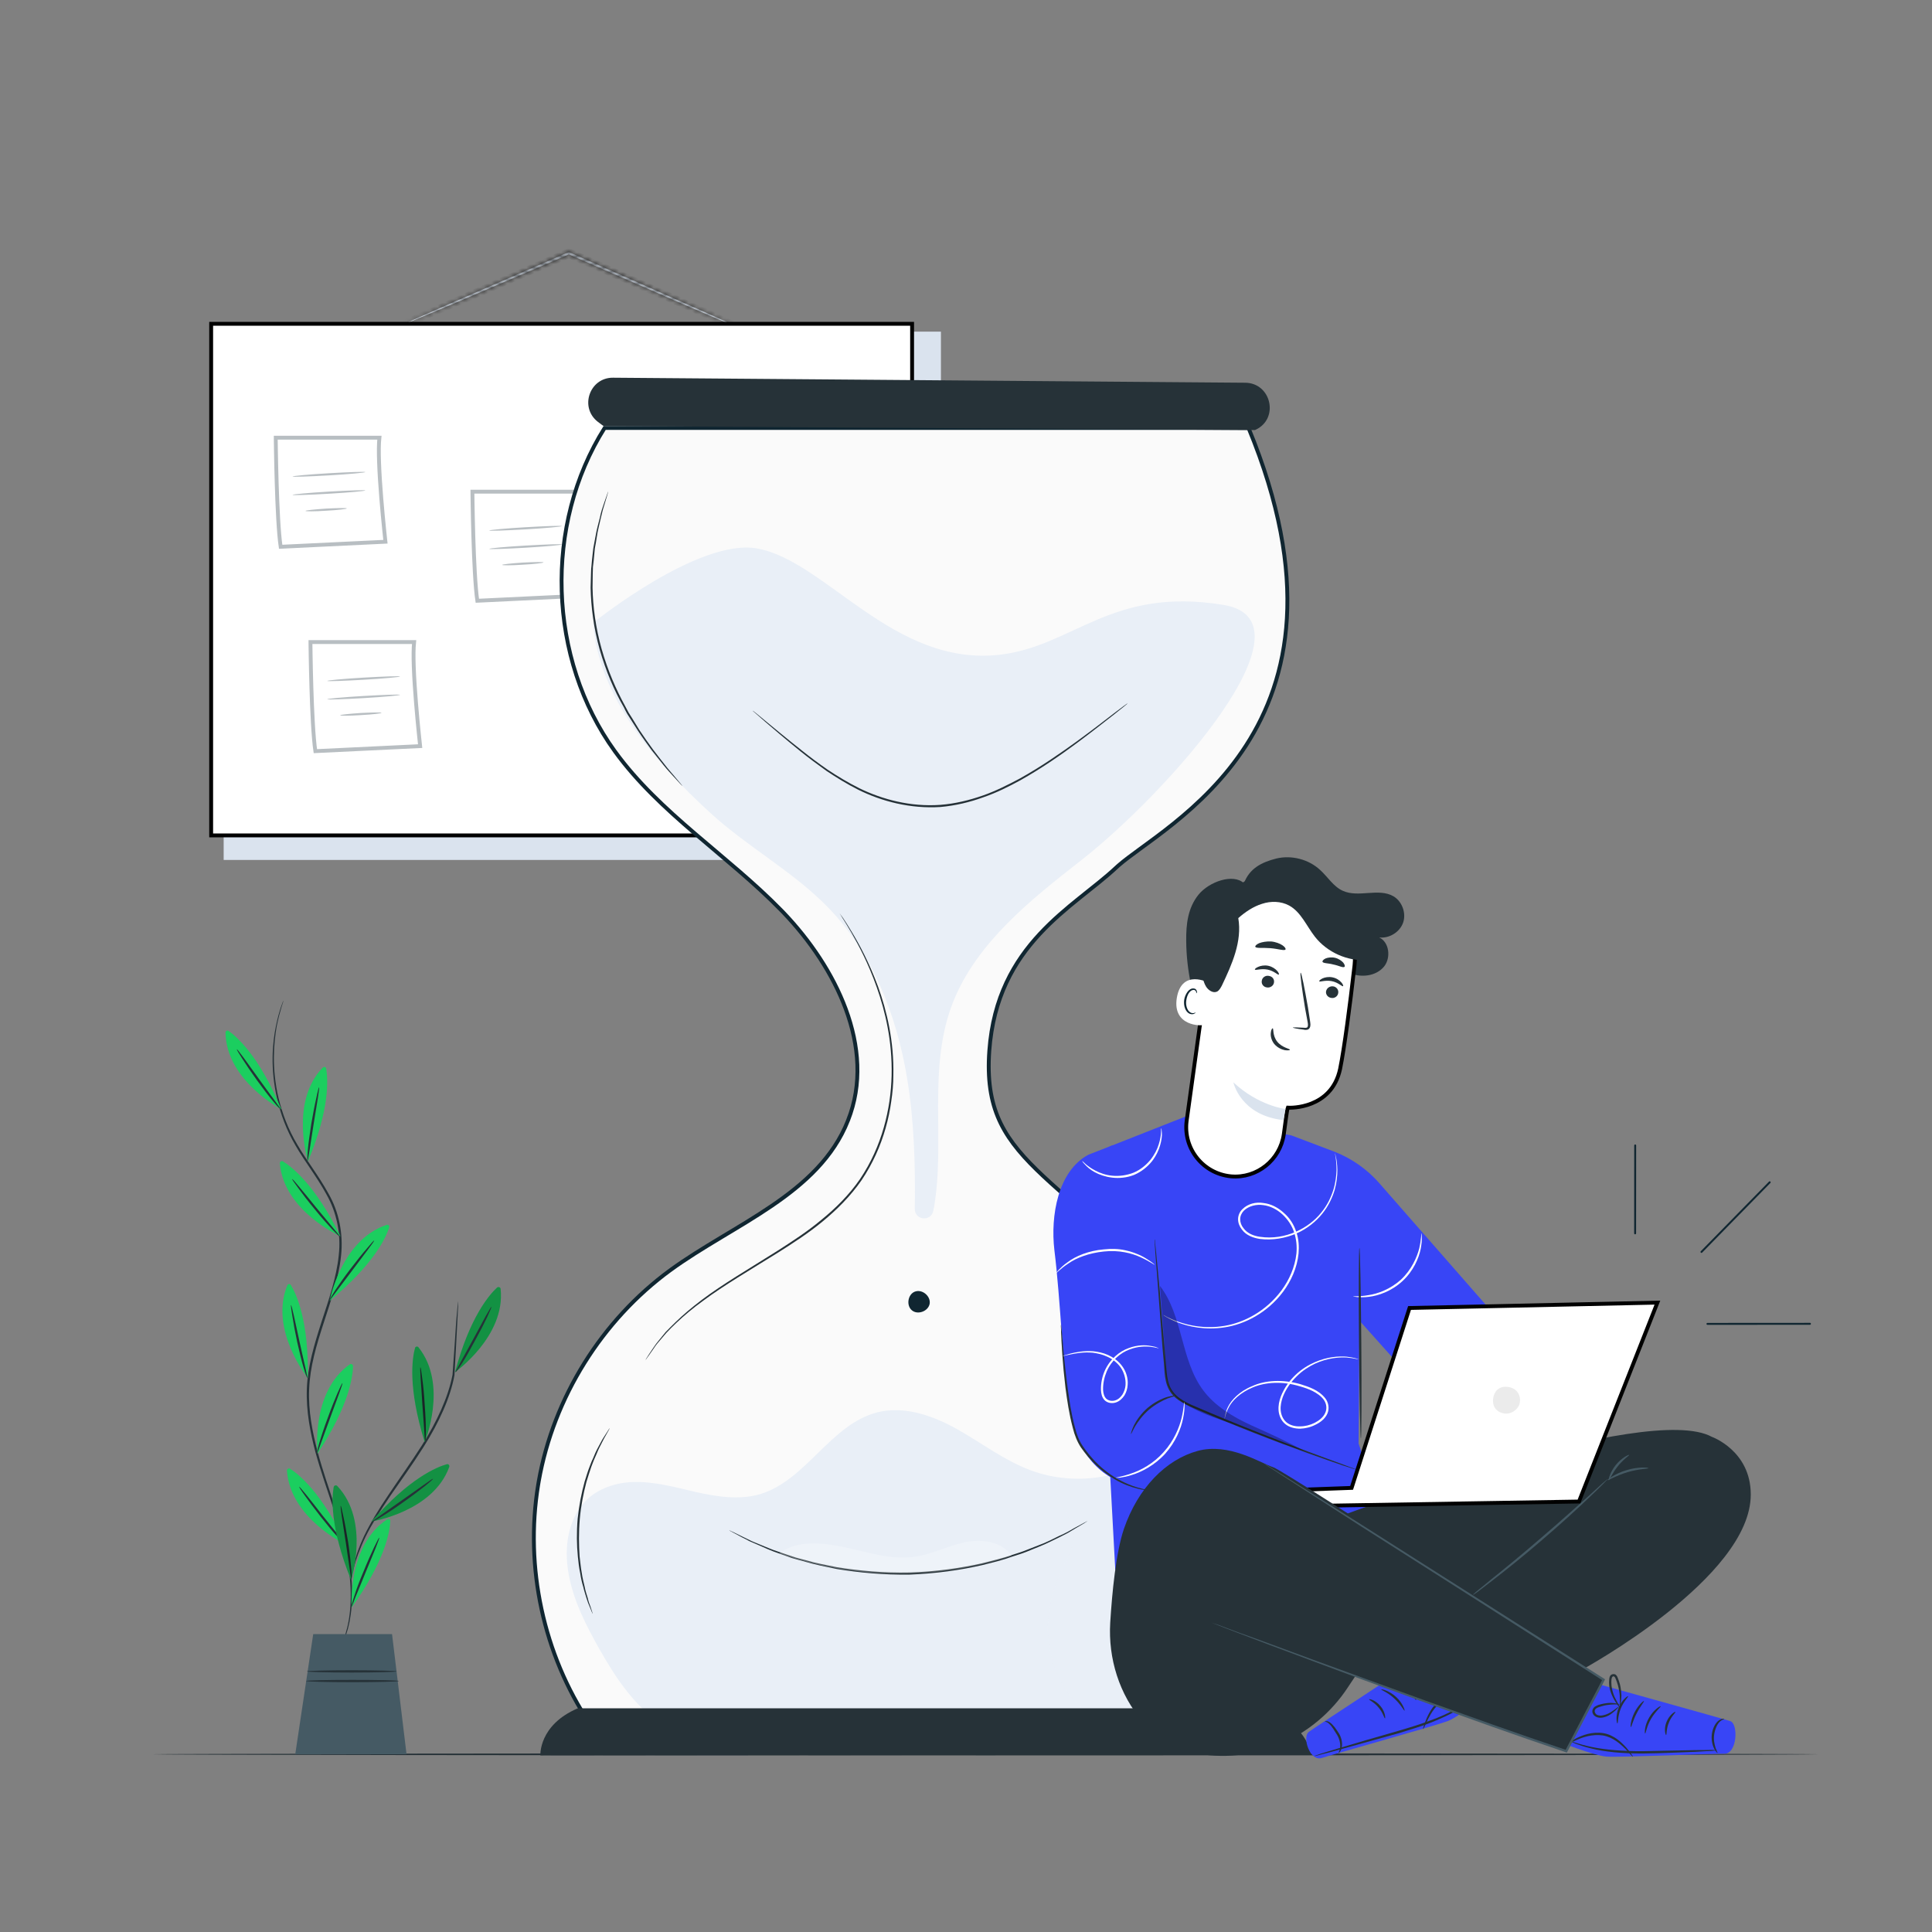 <svg width="501" height="501" viewBox="0 0 501 501" fill="none" xmlns="http://www.w3.org/2000/svg">
<rect x="0" y="0" width="501" height="501" fill="#808080" stroke="none"/>
<mask id="path-1-inside-1_6183_19785" fill="white">
<path d="M191.59 85.012C191.59 85.012 191.507 84.979 191.34 84.912C191.173 84.845 190.956 84.762 190.688 84.662C190.087 84.394 189.252 84.044 188.183 83.609C185.929 82.657 182.773 81.305 178.915 79.651C171.049 76.245 160.328 71.535 148.454 66.375C148.087 66.208 147.736 66.058 147.402 65.924H147.602C135.929 70.934 125.408 75.393 117.743 78.7C113.985 80.253 110.879 81.555 108.725 82.457C107.689 82.891 106.871 83.242 106.27 83.509C105.702 83.71 105.402 83.81 105.368 83.81C105.368 83.776 105.652 83.643 106.22 83.409C106.821 83.108 107.623 82.741 108.625 82.307C110.779 81.355 113.835 80.002 117.593 78.349C125.258 75.042 135.729 70.483 147.402 65.423L147.502 65.373L147.602 65.423C147.936 65.557 148.287 65.707 148.655 65.874C160.528 71.084 171.25 75.844 179.065 79.301C182.923 81.004 186.029 82.407 188.234 83.409C189.302 83.91 190.137 84.294 190.739 84.561C191.006 84.695 191.223 84.795 191.39 84.862C191.523 84.962 191.59 85.012 191.59 85.012Z"/>
</mask>
<path d="M191.59 85.012C191.59 85.012 191.507 84.979 191.34 84.912C191.173 84.845 190.956 84.762 190.688 84.662C190.087 84.394 189.252 84.044 188.183 83.609C185.929 82.657 182.773 81.305 178.915 79.651C171.049 76.245 160.328 71.535 148.454 66.375C148.087 66.208 147.736 66.058 147.402 65.924H147.602C135.929 70.934 125.408 75.393 117.743 78.7C113.985 80.253 110.879 81.555 108.725 82.457C107.689 82.891 106.871 83.242 106.27 83.509C105.702 83.71 105.402 83.81 105.368 83.81C105.368 83.776 105.652 83.643 106.22 83.409C106.821 83.108 107.623 82.741 108.625 82.307C110.779 81.355 113.835 80.002 117.593 78.349C125.258 75.042 135.729 70.483 147.402 65.423L147.502 65.373L147.602 65.423C147.936 65.557 148.287 65.707 148.655 65.874C160.528 71.084 171.25 75.844 179.065 79.301C182.923 81.004 186.029 82.407 188.234 83.409C189.302 83.91 190.137 84.294 190.739 84.561C191.006 84.695 191.223 84.795 191.39 84.862C191.523 84.962 191.59 85.012 191.59 85.012Z" fill="#DAE3EE"/>
<path d="M191.59 85.012L191.219 85.941L192.19 84.212L191.59 85.012ZM190.688 84.662L190.282 85.575L190.31 85.587L190.337 85.598L190.688 84.662ZM188.183 83.609L187.794 84.531L187.807 84.536L188.183 83.609ZM178.915 79.651L178.518 80.569L178.521 80.571L178.915 79.651ZM148.454 66.375L148.04 67.285L148.048 67.289L148.056 67.292L148.454 66.375ZM147.402 65.924V64.924L147.031 66.853L147.402 65.924ZM147.602 65.924L147.997 66.843L147.602 64.924V65.924ZM117.743 78.7L118.125 79.624L118.132 79.621L118.139 79.618L117.743 78.7ZM108.725 82.457L108.339 81.535L108.338 81.535L108.725 82.457ZM106.27 83.509L106.603 84.452L106.64 84.439L106.676 84.423L106.27 83.509ZM105.368 83.81H104.368V84.81H105.368V83.81ZM106.22 83.409L106.601 84.334L106.634 84.32L106.667 84.303L106.22 83.409ZM108.625 82.307L109.022 83.224L109.029 83.222L108.625 82.307ZM117.593 78.349L117.196 77.431L117.19 77.434L117.593 78.349ZM147.402 65.423L147.8 66.341L147.825 66.33L147.849 66.318L147.402 65.423ZM147.502 65.373L147.949 64.479L147.502 64.255L147.055 64.479L147.502 65.373ZM147.602 65.423L147.155 66.318L147.192 66.336L147.231 66.352L147.602 65.423ZM148.655 65.874L148.241 66.784L148.253 66.79L148.655 65.874ZM179.065 79.301L178.661 80.215L178.661 80.216L179.065 79.301ZM188.234 83.409L188.658 82.504L188.647 82.499L188.234 83.409ZM190.739 84.561L191.186 83.667L191.165 83.657L191.145 83.647L190.739 84.561ZM191.39 84.862L191.99 84.062L191.884 83.983L191.761 83.933L191.39 84.862ZM191.59 85.012C191.962 84.084 191.962 84.084 191.962 84.084C191.962 84.084 191.962 84.084 191.962 84.084C191.962 84.084 191.962 84.084 191.962 84.084C191.962 84.084 191.961 84.084 191.961 84.084C191.961 84.084 191.961 84.084 191.961 84.083C191.96 84.083 191.959 84.083 191.958 84.082C191.955 84.081 191.951 84.08 191.946 84.078C191.936 84.073 191.92 84.067 191.899 84.059C191.857 84.042 191.795 84.017 191.711 83.984L191.34 84.912L190.968 85.841C191.052 85.874 191.115 85.899 191.156 85.916C191.177 85.924 191.193 85.93 191.203 85.934C191.208 85.937 191.212 85.938 191.215 85.939C191.216 85.94 191.217 85.94 191.218 85.94C191.218 85.941 191.218 85.941 191.219 85.941C191.219 85.941 191.219 85.941 191.219 85.941C191.219 85.941 191.219 85.941 191.219 85.941C191.219 85.941 191.219 85.941 191.219 85.941C191.219 85.941 191.219 85.941 191.219 85.941C191.219 85.941 191.219 85.941 191.59 85.012ZM191.34 84.912L191.711 83.984C191.535 83.913 191.31 83.827 191.04 83.725L190.688 84.662L190.337 85.598C190.601 85.697 190.811 85.778 190.968 85.841L191.34 84.912ZM190.688 84.662L191.095 83.748C190.479 83.474 189.632 83.119 188.56 82.683L188.183 83.609L187.807 84.536C188.872 84.969 189.696 85.315 190.282 85.575L190.688 84.662ZM188.183 83.609L188.572 82.688C186.321 81.738 183.168 80.386 179.309 78.732L178.915 79.651L178.521 80.571C182.378 82.224 185.537 83.578 187.795 84.531L188.183 83.609ZM178.915 79.651L179.312 78.734C171.444 75.326 160.735 70.622 148.853 65.458L148.454 66.375L148.056 67.292C159.921 72.449 170.654 77.163 178.518 80.569L178.915 79.651ZM148.454 66.375L148.868 65.465C148.488 65.292 148.123 65.136 147.773 64.996L147.402 65.924L147.031 66.853C147.349 66.98 147.685 67.124 148.04 67.285L148.454 66.375ZM147.402 65.924V66.924H147.602V65.924V64.924H147.402V65.924ZM147.602 65.924L147.208 65.005C135.544 70.011 125.011 74.475 117.347 77.781L117.743 78.7L118.139 79.618C125.806 76.311 136.315 71.857 147.997 66.843L147.602 65.924ZM117.743 78.7L117.361 77.775C113.601 79.33 110.493 80.633 108.339 81.535L108.725 82.457L109.111 83.38C111.266 82.478 114.37 81.176 118.125 79.624L117.743 78.7ZM108.725 82.457L108.338 81.535C107.3 81.97 106.474 82.324 105.864 82.595L106.27 83.509L106.676 84.423C107.268 84.16 108.079 83.812 109.112 83.379L108.725 82.457ZM106.27 83.509L105.937 82.566C105.655 82.666 105.444 82.739 105.302 82.786C105.23 82.81 105.183 82.825 105.156 82.833C105.141 82.838 105.141 82.837 105.151 82.835C105.155 82.834 105.171 82.83 105.193 82.826C105.201 82.824 105.273 82.81 105.368 82.81V83.81V84.81C105.467 84.81 105.546 84.795 105.562 84.791C105.593 84.786 105.619 84.779 105.636 84.775C105.67 84.767 105.704 84.757 105.731 84.749C105.787 84.732 105.857 84.71 105.935 84.683C106.094 84.63 106.317 84.553 106.603 84.452L106.27 83.509ZM105.368 83.81H106.368C106.368 83.985 106.322 84.125 106.282 84.215C106.241 84.305 106.195 84.372 106.163 84.414C106.101 84.494 106.041 84.545 106.017 84.565C105.988 84.589 105.964 84.605 105.953 84.612C105.94 84.621 105.931 84.626 105.928 84.628C105.924 84.631 105.944 84.619 106.007 84.589C106.126 84.533 106.32 84.449 106.601 84.334L106.22 83.409L105.839 82.484C105.551 82.603 105.32 82.702 105.155 82.78C105.077 82.817 104.99 82.859 104.914 82.904C104.881 82.924 104.815 82.964 104.746 83.021C104.713 83.048 104.647 83.105 104.58 83.191C104.532 83.253 104.368 83.475 104.368 83.81H105.368ZM106.22 83.409L106.667 84.303C107.245 84.014 108.028 83.655 109.022 83.224L108.625 82.307L108.227 81.389C107.217 81.827 106.397 82.202 105.773 82.515L106.22 83.409ZM108.625 82.307L109.029 83.222C111.184 82.269 114.239 80.917 117.995 79.264L117.593 78.349L117.19 77.434C113.431 79.087 110.374 80.441 108.221 81.392L108.625 82.307ZM117.593 78.349L117.989 79.267C125.655 75.96 136.129 71.4 147.8 66.341L147.402 65.423L147.004 64.506C135.329 69.567 124.861 74.124 117.196 77.431L117.593 78.349ZM147.402 65.423L147.849 66.318L147.95 66.267L147.502 65.373L147.055 64.479L146.955 64.529L147.402 65.423ZM147.502 65.373L147.055 66.267L147.155 66.318L147.602 65.423L148.05 64.529L147.949 64.479L147.502 65.373ZM147.602 65.423L147.231 66.352C147.549 66.479 147.886 66.623 148.241 66.784L148.655 65.874L149.068 64.964C148.689 64.791 148.324 64.635 147.974 64.495L147.602 65.423ZM148.655 65.874L148.253 66.79C160.125 71.999 170.844 76.758 178.661 80.215L179.065 79.301L179.47 78.386C171.656 74.93 160.932 70.169 149.056 64.958L148.655 65.874ZM179.065 79.301L178.661 80.216C182.515 81.917 185.618 83.318 187.82 84.319L188.234 83.409L188.647 82.499C186.441 81.496 183.331 80.091 179.469 78.386L179.065 79.301ZM188.234 83.409L187.809 84.314C188.88 84.817 189.722 85.204 190.332 85.475L190.739 84.561L191.145 83.647C190.553 83.384 189.725 83.004 188.658 82.504L188.234 83.409ZM190.739 84.561L190.291 85.456C190.569 85.595 190.815 85.709 191.018 85.79L191.39 84.862L191.761 83.933C191.631 83.881 191.442 83.795 191.186 83.667L190.739 84.561ZM191.39 84.862L190.79 85.662C190.857 85.712 190.907 85.75 190.94 85.775C190.957 85.787 190.969 85.797 190.978 85.803C190.982 85.806 190.985 85.808 190.987 85.81C190.988 85.811 190.989 85.811 190.989 85.812C190.99 85.812 190.99 85.812 190.99 85.812C190.99 85.812 190.99 85.812 190.99 85.812C190.99 85.812 190.99 85.812 190.99 85.812C190.99 85.812 190.99 85.812 190.99 85.812C190.99 85.812 190.99 85.812 191.59 85.012C192.19 84.212 192.19 84.212 192.19 84.212C192.19 84.212 192.19 84.212 192.19 84.212C192.19 84.212 192.19 84.212 192.19 84.212C192.19 84.212 192.19 84.212 192.19 84.212C192.19 84.212 192.19 84.212 192.19 84.212C192.19 84.212 192.19 84.212 192.19 84.212C192.189 84.211 192.188 84.211 192.187 84.21C192.185 84.208 192.182 84.206 192.178 84.203C192.169 84.197 192.157 84.187 192.14 84.175C192.107 84.15 192.057 84.112 191.99 84.062L191.39 84.862Z" fill="black" mask="url(#path-1-inside-1_6183_19785)"/>
<path d="M244 223H58V86H244V223Z" fill="#DAE3EE"/>
<path d="M236.522 83.967V216.634H54.758V83.967H236.522Z" fill="white" stroke="black"/>
<g opacity="0.3">
<path d="M98.385 113.5C98.213 115.052 98.208 117.324 98.297 119.88C98.398 122.789 98.623 126.107 98.877 129.235C99.131 132.365 99.415 135.309 99.635 137.47C99.745 138.55 99.84 139.436 99.906 140.051C99.924 140.214 99.939 140.358 99.953 140.481L72.778 141.786C72.251 138.234 71.931 131.278 71.744 125.065C71.647 121.834 71.586 118.815 71.549 116.605C71.53 115.501 71.519 114.598 71.511 113.972C71.508 113.791 71.507 113.633 71.506 113.5H98.385Z" fill="white" stroke="#102631"/>
<path d="M94.747 122.418C94.747 122.569 90.539 122.969 85.328 123.27C80.068 123.571 75.859 123.721 75.859 123.571C75.859 123.42 80.068 123.02 85.278 122.719C90.489 122.418 94.747 122.268 94.747 122.418Z" fill="#102631"/>
<path d="M94.747 127.178C94.747 127.328 90.539 127.729 85.328 128.03C80.118 128.33 75.859 128.481 75.859 128.33C75.859 128.18 80.068 127.779 85.278 127.479C90.489 127.178 94.747 127.028 94.747 127.178Z" fill="#102631"/>
<path d="M89.938 131.837C89.988 131.987 87.583 132.288 84.577 132.438C81.621 132.638 79.217 132.638 79.217 132.488C79.166 132.338 81.571 132.087 84.577 131.887C87.533 131.737 89.938 131.687 89.938 131.837Z" fill="#102631"/>
</g>
<g opacity="0.3">
<path d="M149.385 127.5C149.213 129.052 149.208 131.324 149.297 133.88C149.398 136.789 149.623 140.107 149.877 143.235C150.131 146.365 150.415 149.309 150.635 151.47C150.745 152.55 150.84 153.436 150.906 154.051C150.924 154.214 150.94 154.358 150.953 154.481L123.778 155.786C123.251 152.234 122.931 145.278 122.744 139.065C122.647 135.834 122.586 132.815 122.549 130.605C122.53 129.501 122.518 128.598 122.511 127.972C122.509 127.791 122.507 127.633 122.506 127.5H149.385Z" fill="white" stroke="#102631"/>
<path d="M145.747 136.418C145.747 136.569 141.539 136.969 136.328 137.27C131.068 137.571 126.859 137.721 126.859 137.571C126.859 137.42 131.068 137.02 136.278 136.719C141.489 136.418 145.747 136.268 145.747 136.418Z" fill="#102631"/>
<path d="M145.747 141.178C145.747 141.328 141.539 141.729 136.328 142.03C131.118 142.33 126.859 142.481 126.859 142.33C126.859 142.18 131.068 141.779 136.278 141.479C141.489 141.178 145.747 141.028 145.747 141.178Z" fill="#102631"/>
<path d="M140.938 145.837C140.988 145.987 138.583 146.288 135.577 146.438C132.621 146.638 130.217 146.638 130.217 146.488C130.166 146.338 132.571 146.087 135.577 145.887C138.533 145.737 140.938 145.687 140.938 145.837Z" fill="#102631"/>
</g>
<g opacity="0.3">
<path d="M107.385 166.5C107.213 168.052 107.208 170.324 107.297 172.88C107.398 175.789 107.623 179.107 107.877 182.235C108.131 185.365 108.415 188.309 108.635 190.47C108.745 191.55 108.84 192.436 108.906 193.051C108.924 193.214 108.94 193.358 108.953 193.481L81.778 194.786C81.251 191.234 80.931 184.278 80.744 178.065C80.647 174.834 80.586 171.815 80.549 169.605C80.53 168.501 80.519 167.598 80.511 166.972C80.508 166.791 80.507 166.633 80.506 166.5H107.385Z" fill="white" stroke="#102631"/>
<path d="M103.747 175.418C103.747 175.569 99.539 175.969 94.328 176.27C89.068 176.571 84.859 176.721 84.859 176.571C84.859 176.42 89.068 176.02 94.278 175.719C99.489 175.418 103.747 175.268 103.747 175.418Z" fill="#102631"/>
<path d="M103.747 180.178C103.747 180.328 99.539 180.729 94.328 181.03C89.118 181.33 84.859 181.481 84.859 181.33C84.859 181.18 89.068 180.779 94.278 180.479C99.489 180.178 103.747 180.028 103.747 180.178Z" fill="#102631"/>
<path d="M98.938 184.837C98.988 184.987 96.583 185.288 93.577 185.438C90.621 185.638 88.217 185.638 88.217 185.488C88.166 185.338 90.571 185.087 93.577 184.887C96.533 184.737 98.938 184.687 98.938 184.837Z" fill="#102631"/>
</g>
<path d="M211.22 148.145H184.166V123.496H211.22V148.145Z" fill="#DAE3EE"/>
<path d="M211.221 148.146C211.221 148.146 211.221 147.996 211.221 147.695C211.221 147.361 211.204 146.91 211.171 146.343C211.171 145.14 211.171 143.437 211.12 141.333C211.07 136.974 211.07 130.862 211.02 123.497L211.221 123.747C203.405 123.747 194.086 123.747 184.167 123.747C184.066 123.848 184.668 123.246 184.417 123.497V123.547V123.597V123.697V123.898V124.349V125.15C184.417 125.718 184.417 126.286 184.417 126.854C184.417 127.956 184.417 129.041 184.417 130.11C184.417 132.281 184.417 134.402 184.417 136.473C184.417 140.631 184.417 144.539 184.417 148.146L184.167 147.946C192.183 147.996 198.896 147.996 203.706 148.046C206.06 148.096 207.914 148.096 209.217 148.096C209.851 148.129 210.352 148.146 210.72 148.146C211.054 148.146 211.221 148.146 211.221 148.146C211.221 148.18 211.07 148.196 210.77 148.196C210.402 148.196 209.918 148.213 209.317 148.246C208.014 148.246 206.161 148.246 203.856 148.296C199.046 148.296 192.233 148.347 184.167 148.397H183.916V148.146C183.916 144.539 183.916 140.631 183.866 136.473C183.866 134.402 183.866 132.281 183.866 130.11C183.866 129.041 183.866 127.956 183.866 126.854C183.866 126.286 183.866 125.718 183.866 125.15V124.349V123.898V123.697V123.597V123.547V123.497C183.616 123.747 184.217 123.146 184.167 123.196C194.086 123.246 203.405 123.246 211.221 123.246H211.471V123.497C211.421 130.912 211.371 137.074 211.371 141.483C211.321 143.587 211.321 145.24 211.271 146.443C211.271 146.977 211.271 147.411 211.271 147.745C211.271 148.046 211.254 148.18 211.221 148.146Z" fill="#DAE3EE"/>
<path d="M211.221 164.427H184.167V152.053H211.221V164.427Z" fill="#DAE3EE"/>
<path d="M211.221 164.428C211.221 164.428 211.204 164.127 211.171 163.526C211.171 162.925 211.154 162.107 211.121 161.071C211.121 158.867 211.071 155.811 211.02 152.053L211.221 152.254C204.157 152.254 194.638 152.304 184.167 152.304C183.916 152.554 184.467 151.953 184.417 152.053V152.103V152.154V152.254V152.454V152.855V153.657C184.417 154.191 184.417 154.725 184.417 155.26C184.417 156.329 184.417 157.381 184.417 158.416C184.417 160.487 184.417 162.491 184.417 164.428L184.167 164.178C191.982 164.228 198.696 164.278 203.505 164.278C205.91 164.328 207.764 164.378 209.167 164.378C209.801 164.378 210.302 164.395 210.67 164.428C211.037 164.428 211.221 164.428 211.221 164.428C211.254 164.461 211.104 164.478 210.77 164.478C210.369 164.478 209.868 164.478 209.267 164.478C207.914 164.528 206.061 164.528 203.706 164.578C198.796 164.628 192.033 164.628 184.167 164.679H183.866V164.428C183.866 162.491 183.866 160.487 183.866 158.416C183.866 157.381 183.866 156.329 183.866 155.26C183.866 154.725 183.866 154.191 183.866 153.657V152.855V152.454V152.254V152.154V152.103V152.053C183.816 152.103 184.417 151.502 184.167 151.753C194.638 151.803 204.157 151.803 211.221 151.853H211.421V152.053C211.371 155.861 211.371 158.967 211.321 161.172C211.288 162.174 211.271 162.992 211.271 163.626C211.271 164.161 211.254 164.428 211.221 164.428Z" fill="#DAE3EE"/>
<path d="M179.357 123.547C169.287 137.475 157.714 150.501 147.644 164.428L179.357 123.547Z" fill="white"/>
<path d="M147.644 164.428C147.61 164.428 147.694 164.278 147.894 163.978C148.128 163.644 148.412 163.226 148.746 162.725C149.498 161.673 150.6 160.12 152.003 158.266C154.808 154.459 158.816 149.398 163.275 143.837C167.784 138.276 171.792 133.216 174.698 129.509C176.051 127.705 177.203 126.252 178.055 125.15C178.422 124.682 178.739 124.282 179.006 123.948C179.24 123.68 179.357 123.547 179.357 123.547C179.391 123.58 179.307 123.731 179.107 123.998C178.873 124.332 178.589 124.749 178.255 125.25C177.503 126.352 176.401 127.855 174.998 129.759C172.193 133.517 168.185 138.627 163.726 144.188C159.217 149.749 155.209 154.759 152.303 158.467C150.9 160.27 149.748 161.773 148.896 162.875C148.529 163.343 148.228 163.727 147.995 164.028C147.761 164.295 147.644 164.428 147.644 164.428Z" fill="#DAE3EE"/>
<path d="M224.948 111.223C224.948 114.029 222.643 116.334 219.838 116.334C217.032 116.334 214.728 114.029 214.728 111.223C214.728 108.418 217.032 106.113 219.838 106.113C222.643 106.113 224.948 108.418 224.948 111.223Z" fill="#DAE3EE"/>
<path d="M471.742 454.909C471.742 455.059 374.948 455.209 255.61 455.209C136.222 455.209 39.429 455.059 39.429 454.909C39.429 454.809 136.222 454.658 255.61 454.658C374.948 454.658 471.742 454.809 471.742 454.909Z" fill="#263238"/>
<path d="M323.761 110.971C339.983 150.223 334.267 175.984 323.15 193.26C317.566 201.937 310.603 208.501 304.31 213.57C301.163 216.105 298.188 218.263 295.634 220.129C293.408 221.755 291.484 223.17 290.063 224.413L289.486 224.936C278.365 235.374 258.561 244.706 256.546 272.484L256.463 273.821V273.822C256.109 281.026 257.148 286.516 259.539 291.375C261.925 296.223 265.638 300.404 270.562 305.017C280.115 313.966 294.267 324.59 312.661 345.017L314.454 347.023C333.614 368.672 335.751 393.695 333.083 413.346C331.749 423.171 329.213 431.643 327.012 437.658C325.911 440.665 324.895 443.058 324.154 444.696C323.784 445.515 323.482 446.145 323.273 446.57C323.2 446.721 323.137 446.845 323.088 446.943H152.923C140.92 428.985 136.054 406.404 139.547 385.072L139.72 384.054C143.555 362.388 156.058 342.361 173.84 329.36L173.841 329.361C177.929 326.382 182.368 323.668 186.857 320.97C191.341 318.275 195.879 315.593 200.137 312.693C208.651 306.893 216.116 300.172 219.903 290.563L219.902 290.562C223.641 281.15 222.818 271.112 219.318 261.649C215.929 252.485 210.022 243.833 203.268 236.753L202.611 236.073C195.627 228.913 187.719 222.6 180.135 216.091C172.537 209.57 165.247 202.837 159.422 194.796H159.421C142.06 170.787 140.971 136.08 156.791 110.971H323.761Z" fill="#FAFAFA" stroke="#102631"/>
<path d="M317.283 156.864C342.433 160.972 302.804 205.511 280.359 223.096C267.333 233.266 253.405 244.338 247.243 259.619C240.229 277.004 245.389 296.543 242.033 313.977C241.432 316.883 237.173 316.432 237.223 313.476C237.373 302.003 237.073 290.531 235.169 279.258C232.464 263.226 226.301 247.394 215.079 235.671C205.911 226.102 193.937 219.739 184.167 210.771C169.889 197.695 155.209 180.812 153.807 161.523C153.807 161.523 181.161 139.429 196.392 142.235C214.177 145.491 231.662 172.896 259.217 169.79C278.405 167.585 288.125 152.054 317.283 156.864Z" fill="#E9EFF7"/>
<path d="M319.537 395.288C318.886 388.976 317.233 381.862 311.622 378.906C308.265 377.102 304.157 377.302 300.449 378.254C296.742 379.256 293.235 380.91 289.578 382.012C282.363 384.166 274.447 383.916 267.383 381.31C260.57 378.805 254.708 374.296 248.345 370.689C242.033 367.132 234.618 364.477 227.554 366.23C215.38 369.286 209.067 383.916 197.043 387.473C191.682 389.026 185.921 388.124 180.51 386.922C175.099 385.669 169.638 384.116 164.077 384.316C159.668 384.467 155.159 385.97 152.103 388.976V388.926C152.103 388.959 152.087 388.992 152.053 389.026C151.552 389.527 151.085 390.061 150.65 390.629C146.943 395.639 146.342 402.302 147.494 408.364C148.747 415.178 151.953 421.441 155.36 427.503C159.368 434.567 163.927 441.631 170.54 446.34C178.756 452.202 189.027 448.194 199.097 448.945C222.444 450.799 247.594 452.052 270.991 450.248C283.365 449.296 294.938 450.649 304.708 443.034C311.622 437.723 316.081 429.707 318.285 421.24C320.439 412.823 320.389 403.956 319.537 395.288Z" fill="#E9EFF7"/>
<g opacity="0.24">
<path d="M275.4 383.215C274.097 385.219 273.546 387.974 274.799 389.978C276.101 392.032 277.805 393.936 278.356 396.291C279.208 399.948 277.003 403.555 275.35 406.962C272.394 413.074 271.041 420.038 272.043 426.752C273.045 433.465 276.452 439.878 281.813 444.036C284.218 445.84 287.274 447.293 290.179 446.391C292.835 445.539 294.588 442.784 295.139 440.028C295.64 437.223 295.24 434.367 294.889 431.611C293.236 418.585 293.586 405.359 295.841 392.433C296.242 390.279 296.592 387.824 295.24 386.121C294.388 385.018 292.985 384.517 291.632 384.067C286.422 382.313 280.811 384.267 275.4 383.215Z" fill="#E9EFF7"/>
</g>
<path d="M140.13 455.209C140.13 455.209 139.629 447.343 149.849 442.984H329.458C329.458 442.984 338.827 447.744 339.979 455.008L140.13 455.209Z" fill="#263238"/>
<path d="M325.65 111.422C325.549 111.456 325.466 111.489 325.399 111.523L156.512 110.471C156.512 110.471 155.911 110.07 155.009 109.368C150.199 105.611 152.905 97.895 158.967 97.946L322.894 99.248C329.658 99.298 331.762 108.517 325.65 111.422Z" fill="#263238"/>
<path d="M237.323 334.918C239.177 334.267 241.381 336.12 241.08 338.074C240.73 340.028 238.024 341.03 236.521 339.828C234.968 338.625 235.369 335.72 237.173 334.968" fill="#102631"/>
<path d="M176.953 203.807C176.919 203.807 176.719 203.607 176.352 203.206C175.917 202.739 175.366 202.137 174.698 201.403C173.997 200.601 173.095 199.699 172.143 198.497C171.208 197.328 170.156 196.009 168.987 194.539C167.885 192.986 166.632 191.333 165.43 189.479C164.829 188.544 164.211 187.575 163.576 186.573C163.275 186.072 162.925 185.571 162.624 185.07C162.324 184.536 162.04 183.985 161.772 183.417C159.267 179.108 157.113 173.998 155.51 168.437C153.957 162.876 153.255 157.415 153.155 152.405C153.155 151.152 153.255 149.95 153.255 148.748C153.306 148.146 153.255 147.545 153.356 146.994C153.389 146.426 153.439 145.858 153.506 145.291C153.656 144.188 153.706 143.136 153.857 142.134C154.057 141.099 154.241 140.114 154.408 139.178C154.708 137.325 155.209 135.671 155.56 134.219C155.71 133.517 155.861 132.816 156.061 132.215C156.261 131.613 156.445 131.062 156.612 130.561C156.946 129.593 157.213 128.824 157.414 128.257C157.581 127.722 157.681 127.455 157.714 127.455C157.714 127.455 157.648 127.722 157.514 128.257C157.347 128.858 157.113 129.643 156.813 130.611C156.679 131.112 156.512 131.663 156.312 132.265C156.161 132.916 156.011 133.567 155.811 134.319C155.51 135.772 155.009 137.425 154.758 139.279C154.625 140.18 154.458 141.149 154.257 142.184C154.157 143.186 154.057 144.239 153.957 145.341C153.89 145.909 153.823 146.476 153.756 147.044C153.706 147.595 153.756 148.196 153.706 148.748C153.706 149.95 153.656 151.152 153.656 152.405C153.756 157.365 154.458 162.776 156.011 168.287C157.564 173.798 159.768 178.858 162.173 183.216C162.474 183.751 162.758 184.285 163.025 184.82C163.326 185.321 163.676 185.822 163.977 186.323C164.578 187.325 165.179 188.31 165.78 189.278C166.983 191.082 168.185 192.785 169.287 194.288C170.423 195.791 171.458 197.127 172.394 198.296C173.295 199.499 174.197 200.451 174.849 201.252C175.517 202.021 176.034 202.638 176.402 203.106C176.769 203.54 176.953 203.774 176.953 203.807Z" fill="#263238"/>
<path d="M167.434 352.653C167.4 352.653 167.451 352.537 167.584 352.303C167.751 352.069 167.952 351.752 168.185 351.351C168.453 350.95 168.787 350.449 169.187 349.848C169.388 349.547 169.605 349.23 169.839 348.896C170.089 348.545 170.34 348.195 170.64 347.844C171.241 347.109 171.893 346.307 172.594 345.439C173.396 344.637 174.247 343.736 175.199 342.834C177.103 340.98 179.408 339.026 182.063 337.022C187.374 333.014 194.237 329.006 201.702 324.297C205.36 321.942 209.267 319.437 212.925 316.381C216.632 313.375 220.189 309.868 223.045 305.71C228.706 297.293 231.011 287.574 231.211 278.856C231.412 270.039 229.558 262.223 227.353 256.011C225.149 249.748 222.594 244.989 220.74 241.782C219.788 240.129 219.037 238.926 218.486 238.075C218.252 237.707 218.068 237.407 217.935 237.173C217.801 236.939 217.734 236.822 217.734 236.822C217.734 236.822 217.801 236.922 217.935 237.123C218.102 237.357 218.319 237.657 218.586 238.025C219.137 238.826 219.939 240.079 220.891 241.682C222.794 244.838 225.4 249.598 227.704 255.86C229.959 262.123 231.862 269.988 231.662 278.856C231.662 281.061 231.462 283.315 231.111 285.62C230.81 287.874 230.309 290.229 229.658 292.533C228.355 297.143 226.301 301.752 223.446 306.01C220.54 310.219 216.983 313.726 213.275 316.782C209.568 319.838 205.66 322.343 201.953 324.698C194.488 329.357 187.624 333.365 182.314 337.323C179.608 339.277 177.304 341.231 175.4 343.034C174.448 343.936 173.596 344.788 172.795 345.639C172.06 346.474 171.392 347.259 170.791 347.994C170.49 348.345 170.239 348.645 169.989 348.996C169.755 349.33 169.538 349.647 169.338 349.948C168.937 350.516 168.586 351.017 168.286 351.451C168.018 351.818 167.801 352.119 167.634 352.353C167.501 352.553 167.434 352.653 167.434 352.653Z" fill="#263238"/>
<path d="M158.115 370.34C158.115 370.373 158.032 370.54 157.865 370.841C157.698 371.175 157.464 371.592 157.163 372.093C156.863 372.644 156.462 373.296 156.061 374.147C155.66 374.949 155.159 375.851 154.759 376.903C154.525 377.404 154.291 377.938 154.057 378.506C153.807 379.057 153.606 379.709 153.356 380.31C152.905 381.562 152.504 382.915 152.053 384.368C151.302 387.224 150.65 390.48 150.35 393.887C150.049 397.344 150.099 400.65 150.3 403.606C150.5 405.109 150.6 406.512 150.851 407.815C150.951 408.466 151.051 409.117 151.201 409.718C151.335 410.32 151.469 410.887 151.602 411.422C151.803 412.574 152.153 413.526 152.404 414.378C152.604 415.28 152.855 415.981 153.105 416.582C153.272 417.15 153.423 417.618 153.556 417.985C153.656 418.286 153.706 418.453 153.706 418.486C153.673 418.486 153.59 418.319 153.456 417.985C153.322 417.651 153.139 417.2 152.905 416.632C152.654 416.081 152.354 415.33 152.103 414.478C151.853 413.626 151.502 412.624 151.252 411.522C151.085 410.988 150.934 410.42 150.801 409.819C150.65 409.167 150.55 408.566 150.45 407.915C150.149 406.562 149.999 405.159 149.849 403.656C149.548 400.65 149.498 397.344 149.799 393.837C150.149 390.38 150.801 387.123 151.602 384.218C152.053 382.765 152.454 381.412 152.955 380.159C153.205 379.558 153.406 378.907 153.706 378.356C153.94 377.788 154.174 377.237 154.408 376.703C154.859 375.701 155.41 374.799 155.811 373.997C156.211 373.196 156.662 372.544 157.013 371.993C157.314 371.492 157.581 371.075 157.815 370.741C157.982 370.473 158.082 370.34 158.115 370.34Z" fill="#263238"/>
<path d="M281.962 394.438C281.996 394.438 281.929 394.488 281.762 394.588C281.595 394.688 281.394 394.822 281.161 394.989C280.559 395.323 279.741 395.807 278.706 396.441C278.171 396.742 277.587 397.093 276.952 397.494C276.301 397.844 275.549 398.195 274.798 398.596C273.195 399.347 271.441 400.299 269.387 401.101C268.385 401.502 267.316 401.936 266.181 402.403C265.079 402.854 263.876 403.205 262.624 403.606C260.219 404.508 257.513 405.159 254.708 405.86C248.996 407.163 242.634 408.065 235.87 408.315C229.157 408.415 222.744 407.814 216.983 406.862C214.127 406.261 211.421 405.76 208.916 405.009C207.664 404.658 206.462 404.357 205.309 404.007C204.174 403.606 203.088 403.222 202.053 402.854C199.949 402.153 198.145 401.301 196.542 400.6C195.74 400.249 194.989 399.949 194.337 399.648C193.669 399.281 193.051 398.963 192.484 398.696C191.448 398.128 190.613 397.677 189.979 397.343C189.745 397.21 189.528 397.093 189.327 396.993C189.194 396.926 189.127 396.876 189.127 396.842C189.127 396.842 189.21 396.876 189.377 396.942C189.544 397.043 189.762 397.143 190.029 397.243C190.663 397.544 191.515 397.961 192.584 398.496C193.152 398.763 193.77 399.063 194.438 399.397C195.089 399.748 195.84 399.999 196.642 400.349C198.295 401.001 200.099 401.852 202.203 402.504C203.238 402.838 204.324 403.205 205.46 403.606C206.562 404.007 207.814 404.257 209.067 404.608C211.522 405.359 214.227 405.81 217.083 406.411C222.794 407.313 229.157 407.914 235.87 407.764C242.584 407.564 248.896 406.662 254.558 405.409C257.363 404.708 260.069 404.057 262.523 403.205C263.726 402.804 264.928 402.454 266.03 402.003C267.166 401.568 268.235 401.151 269.237 400.75C271.341 399.999 273.095 399.047 274.648 398.295C275.449 397.945 276.201 397.594 276.852 397.243C277.487 396.876 278.071 396.542 278.606 396.241C279.674 395.673 280.509 395.222 281.111 394.888C281.378 394.755 281.595 394.638 281.762 394.538C281.895 394.471 281.962 394.438 281.962 394.438Z" fill="#263238"/>
<path d="M292.434 182.363C292.434 182.363 292.367 182.43 292.233 182.564C292.066 182.697 291.849 182.881 291.582 183.115C290.947 183.616 290.096 184.3 289.027 185.169C286.772 186.922 283.566 189.477 279.458 192.534C275.4 195.54 270.44 199.047 264.578 202.353C261.622 203.956 258.466 205.56 254.959 206.762C251.502 208.014 247.794 208.916 243.887 209.267C236.071 209.768 228.656 207.814 222.594 204.808C219.588 203.305 216.883 201.602 214.378 199.948C211.923 198.195 209.718 196.542 207.714 194.938C203.757 191.732 200.65 189.077 198.496 187.223C197.427 186.288 196.609 185.57 196.041 185.069C195.774 184.835 195.557 184.651 195.39 184.518C195.256 184.384 195.189 184.317 195.189 184.317C195.189 184.284 195.273 184.334 195.44 184.467C195.607 184.601 195.824 184.768 196.091 184.968C196.692 185.469 197.544 186.171 198.646 187.073C200.851 188.876 203.957 191.481 207.965 194.638C209.969 196.241 212.173 197.894 214.628 199.598C217.133 201.251 219.839 202.904 222.845 204.407C228.807 207.313 236.121 209.267 243.837 208.716C247.694 208.415 251.352 207.513 254.808 206.311C258.265 205.109 261.372 203.505 264.327 201.952C270.189 198.696 275.149 195.189 279.257 192.233C283.365 189.227 286.622 186.722 288.876 184.968C290.012 184.133 290.88 183.482 291.482 183.015C291.782 182.814 292.016 182.647 292.183 182.514C292.35 182.413 292.434 182.363 292.434 182.363Z" fill="#263238"/>
<g opacity="0.24">
<path d="M202.053 402.855C206.812 399.197 213.476 400.049 219.337 401.302C225.249 402.554 231.161 404.558 237.073 403.706C241.582 403.105 245.69 400.901 250.099 399.949C254.507 398.997 259.868 399.698 262.323 403.456C242.884 409.819 221.391 409.568 202.053 402.855Z" fill="white"/>
</g>
<path d="M375.985 368.689L352.52 342.448L352.303 374.351L359.326 394.821L289.205 407.016L286.21 351.649L281.147 309.13C280.548 303.958 283.543 298.949 288.388 297.044L307.715 289.422L334.881 294.431L345.824 298.568C350.397 300.31 354.535 303.196 357.747 306.898L390.684 344.517" fill="#3845F6"/>
<path d="M350.888 336.184C350.888 336.075 352.412 336.293 354.808 335.857C357.203 335.531 360.524 334.333 363.3 331.829C366.023 329.27 367.438 326.058 368.037 323.717C368.581 321.321 368.527 319.797 368.636 319.797C368.636 319.797 368.69 320.178 368.69 320.886C368.745 321.593 368.636 322.573 368.418 323.826C367.928 326.275 366.513 329.596 363.682 332.21C360.796 334.877 357.366 336.021 354.916 336.293C353.664 336.456 352.63 336.402 351.922 336.347C351.269 336.293 350.888 336.184 350.888 336.184Z" fill="white"/>
<path d="M352.901 372.99C353.064 372.99 353.119 361.938 353.01 348.328C352.901 334.663 352.683 323.611 352.52 323.611C352.357 323.611 352.302 334.663 352.411 348.328C352.52 361.938 352.738 372.99 352.901 372.99Z" fill="#263238"/>
<path d="M350.343 381.101L307.987 364.061C304.557 362.7 302.216 359.488 301.944 355.786L298.841 315.172C298.841 315.172 299.222 297.86 288.388 297.043L282.236 299.438C274.342 303.685 272.382 315.227 273.417 324.155C274.995 336.84 275.594 354.751 277.336 365.749C278.752 374.786 283.869 382.68 292.689 385.021L344.899 396.29L350.343 381.101Z" fill="#3845F6"/>
<path d="M299.439 321.377C299.476 321.377 299.512 321.685 299.548 322.302C299.621 322.956 299.712 323.845 299.82 324.97C300.038 327.366 300.365 330.686 300.746 334.824C301.073 339.016 301.508 343.97 301.998 349.469C302.107 350.848 302.216 352.245 302.325 353.661C302.488 355.131 302.543 356.601 302.869 358.016C303.196 359.486 303.904 360.793 304.992 361.827C306.081 362.862 307.497 363.624 308.912 364.277C320.617 369.34 331.342 373.478 339.182 376.418C343.047 377.833 346.205 379.031 348.491 379.847C349.544 380.247 350.379 380.555 350.996 380.773C351.577 380.991 351.867 381.118 351.867 381.154C351.867 381.154 351.558 381.063 350.941 380.882C350.324 380.664 349.471 380.392 348.383 380.065C346.15 379.303 342.993 378.214 339.073 376.799C331.179 373.968 320.399 369.83 308.694 364.767C307.225 364.114 305.809 363.352 304.611 362.263C303.414 361.174 302.651 359.65 302.325 358.125C301.998 356.655 301.944 355.185 301.835 353.715C301.69 352.264 301.563 350.848 301.454 349.469C301.073 343.97 300.637 339.016 300.365 334.879C300.038 330.741 299.82 327.366 299.603 324.97C299.53 323.845 299.476 322.956 299.439 322.302C299.403 321.685 299.403 321.377 299.439 321.377Z" fill="#263238"/>
<path d="M275.159 343.48C275.159 343.48 275.177 343.662 275.213 344.025C275.25 344.424 275.304 344.932 275.377 345.549C275.486 347.019 275.649 348.979 275.867 351.32C276.139 353.77 276.411 356.655 276.847 359.867C277.282 363.08 277.772 366.564 278.752 370.157C279.188 371.954 279.841 373.641 280.821 375.057C281.801 376.527 282.89 377.779 283.979 378.977C286.211 381.263 288.606 382.951 290.784 384.04C295.085 386.272 298.242 386.326 298.188 386.49C298.188 386.49 298.006 386.49 297.643 386.49C297.317 386.435 296.772 386.381 296.065 386.272C294.758 386 292.798 385.51 290.566 384.421C288.388 383.332 285.884 381.644 283.597 379.303C282.454 378.16 281.365 376.853 280.331 375.383C279.351 373.913 278.643 372.117 278.208 370.32C277.228 366.673 276.738 363.134 276.302 359.922C275.921 356.71 275.649 353.824 275.486 351.375C275.322 348.925 275.213 346.965 275.159 345.604C275.159 344.95 275.141 344.424 275.104 344.025C275.104 343.662 275.123 343.48 275.159 343.48Z" fill="#263238"/>
<path d="M293.288 371.9C293.234 371.9 293.397 370.975 294.05 369.614C294.704 368.307 295.901 366.565 297.589 365.095C299.331 363.625 301.237 362.7 302.652 362.264C304.068 361.883 304.993 361.829 304.993 361.883C304.993 361.992 304.122 362.155 302.761 362.645C301.454 363.19 299.658 364.115 297.97 365.531C296.337 366.946 295.139 368.579 294.377 369.832C293.669 371.084 293.342 371.9 293.288 371.9Z" fill="#263238"/>
<path d="M301.617 340.981C301.617 340.981 301.708 341.017 301.889 341.089C302.071 341.198 302.325 341.344 302.652 341.525C303.305 341.852 304.339 342.342 305.646 342.777C308.314 343.703 312.506 344.683 317.569 343.812C322.523 342.995 328.294 340.055 332.322 334.611C334.282 331.943 335.807 328.622 336.188 325.029C336.351 323.232 336.188 321.381 335.589 319.585C335.045 317.843 333.956 316.209 332.54 314.903C331.179 313.651 329.437 312.725 327.586 312.507C325.789 312.235 323.829 312.725 322.577 313.923C321.978 314.522 321.597 315.338 321.597 316.155C321.597 317.026 321.924 317.843 322.468 318.496C323.448 319.857 325.136 320.51 326.769 320.728C330.036 321.218 333.302 320.619 336.024 319.422C338.747 318.224 340.979 316.482 342.557 314.522C344.191 312.562 345.171 310.439 345.77 308.533C346.368 306.573 346.532 304.831 346.586 303.416C346.586 302 346.477 300.857 346.368 300.149C346.296 299.786 346.241 299.496 346.205 299.278C346.169 299.097 346.151 299.006 346.151 299.006C346.151 299.006 346.749 300.53 346.804 303.416C346.804 304.831 346.641 306.628 346.096 308.588C345.497 310.548 344.517 312.725 342.884 314.74C341.251 316.754 339.019 318.605 336.188 319.857C333.411 321.055 330.09 321.708 326.66 321.273C324.973 321 323.122 320.347 322.033 318.823C321.434 318.061 321.053 317.135 321.053 316.155C321.053 315.175 321.488 314.195 322.196 313.542C323.612 312.126 325.735 311.636 327.64 311.963C329.6 312.181 331.451 313.161 332.921 314.522C334.446 315.828 335.534 317.571 336.133 319.422C336.787 321.273 336.896 323.233 336.732 325.084C336.351 328.84 334.772 332.215 332.758 334.937C328.62 340.491 322.686 343.43 317.623 344.193C312.451 345.009 308.259 343.975 305.591 342.995C302.869 341.96 301.617 340.981 301.617 340.981Z" fill="white"/>
<path d="M273.853 330.143C273.853 330.143 274.07 329.816 274.56 329.272C275.05 328.782 275.812 328.019 276.847 327.312C278.916 325.733 282.291 324.317 286.211 323.991C288.171 323.773 290.076 323.827 291.764 324.208C293.397 324.535 294.867 325.134 296.01 325.678C297.154 326.277 298.025 326.876 298.569 327.257C299.168 327.693 299.44 327.965 299.44 327.965C299.386 328.074 298.134 327.094 295.847 326.059C293.561 324.971 290.076 324.1 286.265 324.535C282.454 324.916 279.133 326.168 277.065 327.638C274.941 328.999 273.907 330.251 273.853 330.143Z" fill="white"/>
<path d="M280.658 301.073C280.712 301.019 281.746 302.38 284.087 303.577C285.231 304.176 286.701 304.721 288.443 304.884C290.13 305.047 292.036 304.83 293.887 304.122C295.738 303.36 297.208 302.107 298.297 300.801C299.386 299.44 300.093 298.024 300.474 296.772C301.291 294.268 301.019 292.58 301.128 292.58C301.182 292.58 301.237 293.016 301.291 293.778C301.345 294.486 301.237 295.629 300.855 296.935C300.529 298.188 299.821 299.712 298.732 301.127C297.589 302.543 296.01 303.85 294.105 304.666C292.199 305.428 290.13 305.592 288.388 305.374C286.592 305.156 285.067 304.612 283.87 303.958C282.672 303.305 281.855 302.543 281.365 301.999C280.821 301.454 280.603 301.127 280.658 301.073Z" fill="white"/>
<path d="M317.568 367.924C317.532 367.924 317.568 367.651 317.677 367.107C317.786 366.617 317.949 365.8 318.385 364.929C319.256 363.078 321.379 360.792 324.755 359.431C328.076 357.906 332.594 357.634 337.222 358.941C339.454 359.648 342.013 360.465 343.7 362.643C344.517 363.732 344.789 365.31 344.19 366.617C343.592 367.924 342.394 368.849 341.142 369.448C339.889 370.101 338.528 370.428 337.167 370.482C335.806 370.482 334.336 370.156 333.302 369.285C332.213 368.414 331.669 367.053 331.56 365.8C331.451 364.494 331.723 363.242 332.159 362.098C333.955 357.58 337.603 354.694 340.869 353.279C344.19 351.809 347.239 351.646 349.199 351.809C351.213 352.027 352.248 352.462 352.248 352.462C352.248 352.571 351.159 352.19 349.199 352.027C347.239 351.918 344.299 352.135 341.033 353.605C339.454 354.368 337.766 355.402 336.296 356.872C334.826 358.287 333.465 360.138 332.649 362.262C332.268 363.351 331.995 364.548 332.104 365.746C332.213 366.889 332.703 368.087 333.629 368.849C334.554 369.611 335.861 369.938 337.113 369.884C338.42 369.884 339.726 369.557 340.924 368.958C342.067 368.359 343.156 367.543 343.646 366.399C344.19 365.256 343.973 363.949 343.265 362.969C342.557 361.989 341.468 361.282 340.434 360.737C339.345 360.193 338.202 359.812 337.058 359.485C332.594 358.124 328.13 358.396 324.918 359.757C321.597 361.118 319.474 363.242 318.603 365.038C317.677 366.78 317.623 367.924 317.568 367.924Z" fill="white"/>
<path d="M289.369 383.224C289.314 383.115 290.947 382.952 293.397 382.081C295.847 381.264 299.114 379.522 301.727 376.582C304.394 373.642 305.81 370.212 306.409 367.708C307.008 365.204 307.008 363.57 307.117 363.57C307.171 363.57 307.171 363.951 307.171 364.714C307.171 365.421 307.062 366.51 306.79 367.817C306.3 370.376 304.884 373.914 302.162 376.963C299.44 379.957 296.065 381.699 293.561 382.462C292.254 382.897 291.22 383.06 290.512 383.169C289.75 383.224 289.369 383.224 289.369 383.224Z" fill="white"/>
<path d="M275.594 351.65C275.594 351.613 275.775 351.541 276.138 351.432C276.465 351.323 276.955 351.178 277.608 350.996C278.969 350.67 280.929 350.234 283.433 350.398C284.631 350.506 285.992 350.779 287.353 351.378C288.66 351.976 290.021 352.902 291.001 354.263C291.981 355.57 292.58 357.366 292.416 359.163C292.362 360.088 292.09 361.014 291.6 361.83C291.055 362.647 290.347 363.355 289.368 363.681C288.388 364.008 287.244 363.845 286.482 363.137C285.72 362.375 285.557 361.395 285.502 360.469C285.448 358.673 285.829 356.931 286.482 355.461C287.843 352.412 290.347 350.398 292.688 349.581C295.029 348.71 297.098 348.764 298.459 349.037C299.113 349.145 299.657 349.254 299.984 349.418C300.31 349.527 300.474 349.599 300.474 349.635C300.474 349.69 299.766 349.418 298.405 349.254C297.098 349.091 295.084 349.091 292.852 349.962C290.62 350.779 288.224 352.739 286.972 355.678C286.373 357.094 285.992 358.782 286.047 360.469C286.101 361.286 286.319 362.157 286.863 362.701C287.462 363.246 288.388 363.409 289.204 363.137C289.966 362.919 290.674 362.266 291.11 361.558C291.545 360.796 291.817 359.979 291.872 359.163C291.981 357.475 291.436 355.787 290.565 354.535C289.64 353.283 288.388 352.357 287.135 351.813C285.883 351.214 284.577 350.942 283.379 350.779C280.983 350.561 279.024 350.942 277.663 351.214C276.356 351.486 275.648 351.65 275.594 351.65Z" fill="white"/>
<g opacity="0.3">
<path d="M338.148 376.254C333.629 373.695 329.219 371.736 324.483 369.612C319.747 367.435 315.065 364.658 311.961 360.466C306.136 352.626 306.789 341.248 300.801 333.463C301.2 338.689 301.599 343.916 301.999 349.142C302.325 353.933 301.617 358.669 304.721 361.936C307.279 364.658 312.397 366.781 315.99 367.979C323.176 370.374 330.962 373.913 338.148 376.254Z" fill="black"/>
</g>
<path d="M411.808 435.979C411.808 435.979 447.304 445.832 448.719 446.322C450.843 447.085 450.462 454.87 447.141 454.761C445.562 454.707 419.92 455.741 416.653 455.523C413.441 455.305 403.642 451.44 403.642 451.44L411.808 435.979Z" fill="#3845F6"/>
<path d="M426.616 449.538C426.779 449.538 426.997 447.687 428.14 445.727C429.283 443.767 430.753 442.623 430.644 442.46C430.59 442.297 428.848 443.331 427.65 445.4C426.398 447.523 426.452 449.538 426.616 449.538Z" fill="#263238"/>
<path d="M422.914 447.848C423.077 447.902 423.404 446.215 424.384 444.363C425.309 442.512 426.453 441.206 426.289 441.097C426.235 440.988 424.819 442.131 423.839 444.091C422.859 446.051 422.751 447.848 422.914 447.848Z" fill="#263238"/>
<path d="M419.43 446.923C419.593 446.923 419.484 445.126 420.246 443.166C421.009 441.206 422.315 440.009 422.206 439.845C422.097 439.736 420.519 440.825 419.702 442.949C418.885 445.072 419.266 446.977 419.43 446.923Z" fill="#263238"/>
<path d="M420.083 442.352C420.137 442.352 420.41 441.372 420.464 439.684C420.41 438.867 420.355 437.887 420.083 436.799C419.938 436.254 419.756 435.71 419.538 435.165C419.43 434.893 419.321 434.566 418.994 434.294C418.667 434.022 418.069 434.076 417.742 434.349C417.415 434.621 417.361 435.056 417.306 435.383C417.27 435.673 417.252 435.982 417.252 436.309C417.252 436.926 417.325 437.506 417.47 438.051C417.742 439.14 418.177 440.011 418.559 440.718C419.375 442.188 420.083 442.896 420.137 442.896C420.246 442.842 419.647 441.97 418.94 440.555C418.559 439.847 418.232 438.922 418.014 437.887C417.905 437.379 417.851 436.853 417.851 436.309C417.851 435.764 417.851 435.056 418.177 434.784C418.323 434.675 418.468 434.675 418.613 434.784C418.776 434.893 418.885 435.111 418.994 435.383C419.212 435.927 419.393 436.454 419.538 436.962C419.811 437.942 419.974 438.922 420.028 439.738C420.137 441.317 419.974 442.352 420.083 442.352Z" fill="#263238"/>
<path d="M420.028 441.967C420.028 441.913 419.157 441.64 417.742 441.586C416.98 441.586 416.163 441.695 415.238 441.913C414.748 442.021 414.258 442.185 413.768 442.457C413.278 442.675 412.788 443.383 412.951 444.09C413.114 444.744 413.659 445.179 414.258 445.342C414.802 445.506 415.346 445.451 415.836 445.342C416.816 445.125 417.579 444.635 418.123 444.199C419.266 443.328 419.811 442.62 419.756 442.566C419.702 442.511 419.048 443.11 417.905 443.873C417.306 444.254 416.599 444.635 415.728 444.798C415.292 444.907 414.802 444.907 414.421 444.798C413.985 444.689 413.659 444.362 413.55 443.927C413.441 443.546 413.659 443.165 414.04 442.947C414.421 442.729 414.911 442.566 415.346 442.457C416.218 442.185 417.034 442.076 417.742 442.021C419.103 441.913 419.974 442.076 420.028 441.967Z" fill="#263238"/>
<path d="M432.06 449.918C432.223 449.864 432.06 448.394 432.768 446.706C433.421 445.018 434.564 444.093 434.455 443.93C434.401 443.766 432.931 444.637 432.169 446.488C431.407 448.339 431.897 449.973 432.06 449.918Z" fill="#263238"/>
<path d="M407.289 451.548C407.289 451.603 407.779 451.821 408.65 452.202C409.576 452.528 410.937 453.018 412.624 453.399C416 454.27 420.845 454.76 426.18 454.706C431.461 454.652 436.252 454.379 439.736 454.27C441.37 454.162 442.731 454.089 443.82 454.053C444.8 453.944 445.344 453.889 445.344 453.889C445.344 453.835 444.8 453.835 443.82 453.78C442.731 453.817 441.37 453.835 439.736 453.835C436.143 453.889 431.407 453.998 426.18 454.107C420.845 454.162 416.109 453.726 412.733 453.018C409.303 452.311 407.344 451.439 407.289 451.548Z" fill="#263238"/>
<path d="M406.254 452.369C406.309 452.424 407.289 451.879 408.922 451.172C410.501 450.464 412.951 449.647 415.618 450.028C418.286 450.464 420.191 452.26 421.443 453.458C422.641 454.765 423.403 455.636 423.458 455.581C423.512 455.527 422.913 454.601 421.716 453.186C421.117 452.533 420.355 451.716 419.375 451.008C418.395 450.301 417.143 449.647 415.727 449.429C412.842 448.994 410.337 449.974 408.704 450.79C407.125 451.607 406.2 452.315 406.254 452.369Z" fill="#263238"/>
<path d="M374.188 426.182C374.188 426.182 340.598 448.176 339.4 449.102C337.603 450.463 339.672 456.941 342.83 455.852C344.3 455.308 372.446 447.468 375.495 446.271C378.489 445.127 386.655 438.485 386.655 438.485L374.188 426.182Z" fill="#3845F6"/>
<path d="M364.226 443.603C364.335 443.548 363.79 441.643 361.994 440.01C360.197 438.377 358.183 437.941 358.183 438.104C358.128 438.268 359.925 438.866 361.558 440.445C363.246 441.97 364.063 443.657 364.226 443.603Z" fill="#263238"/>
<path d="M367.22 440.878C367.383 440.823 366.73 439.136 365.206 437.557C363.627 435.978 361.994 435.325 361.939 435.433C361.83 435.597 363.3 436.468 364.77 437.992C366.24 439.462 367.057 440.932 367.22 440.878Z" fill="#263238"/>
<path d="M370.269 438.921C370.378 438.921 370.214 437.015 368.799 435.219C367.329 433.422 365.478 432.878 365.478 433.041C365.369 433.204 367.002 433.967 368.309 435.6C369.67 437.233 370.051 438.975 370.269 438.921Z" fill="#263238"/>
<path d="M368.254 434.724C368.363 434.724 367.873 433.799 367.492 432.22C367.328 431.458 367.165 430.532 367.111 429.443C367.074 428.935 367.093 428.391 367.165 427.81C367.165 427.538 367.22 427.266 367.328 427.102C367.437 426.957 367.583 426.921 367.764 426.994C368.145 427.157 368.363 427.81 368.526 428.3C368.708 428.845 368.817 429.371 368.853 429.879C368.962 430.968 368.907 431.893 368.798 432.71C368.581 434.289 368.254 435.269 368.308 435.269C368.417 435.323 368.853 434.398 369.179 432.764C369.397 431.948 369.506 430.968 369.397 429.879C369.361 429.298 369.27 428.718 369.125 428.137C369.016 427.846 368.907 427.556 368.798 427.266C368.635 426.939 368.417 426.612 368.036 426.449C367.655 426.231 367.056 426.395 366.838 426.776C366.621 427.102 366.566 427.429 366.566 427.756C366.53 428.373 366.53 428.953 366.566 429.498C366.621 430.587 366.838 431.567 367.111 432.329C367.601 433.908 368.2 434.779 368.254 434.724Z" fill="#263238"/>
<path d="M368.199 434.403C368.253 434.458 369.016 434.077 370.377 433.75C371.03 433.587 371.847 433.478 372.772 433.423C373.208 433.423 373.698 433.423 374.133 433.532C374.569 433.641 374.95 433.913 374.95 434.294C375.004 434.73 374.732 435.111 374.405 435.383C374.024 435.601 373.589 435.71 373.153 435.764C372.282 435.873 371.466 435.71 370.758 435.546C369.451 435.165 368.635 434.784 368.58 434.893C368.58 434.948 369.288 435.438 370.649 435.928C371.357 436.2 372.228 436.418 373.208 436.309C373.698 436.254 374.242 436.145 374.732 435.819C375.222 435.546 375.603 434.948 375.549 434.24C375.494 433.532 374.841 433.042 374.297 432.933C373.752 432.824 373.208 432.879 372.772 432.879C371.792 432.933 370.921 433.151 370.268 433.369C368.907 433.804 368.145 434.349 368.199 434.403Z" fill="#263238"/>
<path d="M347.076 454.599C347.13 454.654 347.675 454.273 347.892 453.293C348.165 452.367 348.001 450.897 347.294 449.645C346.913 449.046 346.531 448.447 346.15 447.957C345.769 447.522 345.388 447.032 345.007 446.76C344.626 446.433 344.245 446.324 343.973 446.324C343.646 446.324 343.537 446.379 343.537 446.379C343.537 446.488 344.136 446.433 344.735 447.086C345.061 447.359 345.388 447.794 345.715 448.284C346.041 448.829 346.423 449.373 346.749 449.917C347.457 451.115 347.62 452.367 347.511 453.238C347.402 454.109 347.021 454.545 347.076 454.599Z" fill="#263238"/>
<path d="M359.162 445.615C359.271 445.615 359.271 443.927 357.964 442.403C356.658 440.824 355.024 440.498 355.024 440.661C354.916 440.824 356.331 441.369 357.474 442.784C358.672 444.145 358.944 445.615 359.162 445.615Z" fill="#263238"/>
<path d="M383.226 439.625C383.171 439.625 382.681 440.006 381.756 440.659C380.776 441.313 379.415 442.238 377.618 443.164C375.767 444.144 373.589 445.178 371.031 446.104C368.472 447.084 365.641 447.955 362.647 448.826C356.604 450.568 351.105 452.147 347.185 453.344C345.28 453.943 343.701 454.379 342.503 454.76C341.414 455.141 340.815 455.359 340.815 455.359C340.815 455.413 341.469 455.304 342.558 454.978C343.81 454.651 345.389 454.27 347.294 453.725C351.268 452.637 356.767 451.112 362.81 449.425C365.804 448.499 368.69 447.628 371.194 446.648C373.753 445.614 375.985 444.579 377.781 443.545C379.578 442.51 380.939 441.53 381.865 440.823C382.79 440.115 383.226 439.679 383.226 439.625Z" fill="#263238"/>
<path d="M384.478 440.117C384.478 440.008 383.389 439.627 381.593 439.355C379.85 439.082 377.128 438.919 374.57 440.226C373.263 440.824 372.283 441.804 371.521 442.784C370.813 443.764 370.323 444.744 369.942 445.615C369.234 447.303 368.962 448.337 369.017 448.392C369.125 448.446 369.561 447.412 370.323 445.779C371.14 444.2 372.392 441.913 374.842 440.716C377.237 439.518 379.796 439.572 381.538 439.736C383.335 439.953 384.424 440.171 384.478 440.117Z" fill="#263238"/>
<path d="M443.929 372.606C443.929 372.606 454 376.199 454 387.523C454.109 409.136 410.338 432.927 410.338 432.927L352.085 394.382L348.438 392.858C348.438 392.858 427.052 363.35 443.929 372.606Z" fill="#263238"/>
<path d="M381.593 413.872C381.647 413.872 382.137 413.491 383.117 412.837C384.043 412.13 385.404 411.095 387.091 409.789C390.412 407.23 394.985 403.582 399.831 399.39C404.731 395.198 409.031 391.278 412.08 388.338C413.605 386.923 414.802 385.725 415.673 384.854C416.49 384.038 416.926 383.548 416.926 383.548C416.871 383.493 416.381 383.929 415.51 384.691C414.53 385.562 413.278 386.705 411.808 388.066C408.65 390.897 404.349 394.763 399.45 398.955C394.604 403.147 390.086 406.849 386.819 409.462C385.24 410.768 383.988 411.803 382.954 412.619C382.083 413.382 381.593 413.817 381.593 413.872Z" fill="#455A64"/>
<path d="M427.487 380.722C427.487 380.559 424.874 380.287 421.88 381.212C418.831 382.083 416.762 383.717 416.871 383.825C416.98 383.989 419.103 382.628 422.043 381.757C424.983 380.886 427.487 380.886 427.487 380.722Z" fill="#455A64"/>
<path d="M422.478 377.293C422.424 377.129 420.518 378.001 418.994 379.906C417.47 381.811 417.034 383.771 417.197 383.826C417.361 383.88 418.014 382.084 419.484 380.287C420.899 378.436 422.533 377.456 422.478 377.293Z" fill="#455A64"/>
<path d="M447.141 445.78C447.141 445.671 446.433 445.562 445.616 446.215C444.8 446.868 444.146 448.121 443.929 449.591C443.711 451.06 444.038 452.476 444.473 453.347C444.854 454.218 445.344 454.599 445.399 454.599C445.453 454.545 445.126 454.055 444.854 453.184C444.582 452.313 444.31 451.06 444.528 449.699C444.745 448.338 445.29 447.141 445.889 446.542C446.542 445.888 447.141 445.834 447.141 445.78Z" fill="#263238"/>
<path d="M409.45 389.371L320.812 390.829L319.509 386.965L350.144 385.848L350.494 385.834L350.602 385.501L365.518 339.183L429.795 337.791L409.45 389.371Z" fill="white" stroke="black"/>
<path d="M388.779 360.032C389.977 359.269 392.045 359.596 393.08 360.522C394.114 361.447 394.441 363.026 393.951 364.332C393.406 365.585 392.1 366.51 390.739 366.565C389.269 366.673 387.69 365.748 387.309 364.332C386.873 362.917 387.363 360.794 388.779 360.032Z" fill="#EBEBEB"/>
<path d="M415.836 435.597C415.836 435.597 333.575 381.59 330.199 380.501C326.824 379.358 318.658 374.023 310.546 376.255C302.379 378.487 295.084 385.837 291.437 396.507C289.368 402.605 288.388 413.003 287.898 420.788C287.354 430.098 290.239 439.407 296.336 446.485C299.113 449.697 302.543 452.528 306.571 453.78C307.443 454.034 308.332 454.27 309.239 454.488C324.81 457.863 340.815 450.84 349.526 437.556L351.486 434.617C351.486 434.617 405.329 454.379 406.146 454.107L415.836 435.597Z" fill="#263238"/>
<path d="M314.03 420.737C314.03 420.737 314.175 420.791 314.466 420.9C314.792 421.045 315.246 421.227 315.827 421.445C317.025 421.935 318.821 422.588 321.053 423.459C325.626 425.201 332.214 427.705 340.435 430.754C348.655 433.857 358.564 437.505 369.615 441.534C380.667 445.562 392.971 449.972 406.037 454.382L406.309 454.491L406.418 454.273C408.487 450.353 410.61 446.216 412.842 441.969C413.986 439.846 415.074 437.723 416.109 435.708L416.218 435.491L416 435.327C391.283 419.648 369.18 405.602 353.228 395.476C345.28 390.467 338.856 386.384 334.392 383.608C332.159 382.192 330.472 381.158 329.274 380.395C328.693 380.033 328.24 379.76 327.913 379.579C327.623 379.397 327.477 379.307 327.477 379.307C327.477 379.307 327.623 379.416 327.913 379.633C328.203 379.851 328.639 380.141 329.22 380.504C330.363 381.267 332.105 382.355 334.283 383.771C338.692 386.656 345.117 390.739 353.011 395.857C368.962 405.983 391.011 420.084 415.673 435.817L415.564 435.436C414.53 437.451 413.441 439.574 412.298 441.697C410.12 445.889 407.942 450.081 405.874 454.001L406.255 453.838C393.134 449.428 380.885 445.018 369.779 441.044C358.727 437.015 348.873 433.422 340.598 430.428C332.323 427.379 325.735 424.929 321.108 423.296C318.876 422.425 317.079 421.826 315.881 421.336C315.301 421.154 314.847 421.009 314.52 420.9C314.194 420.791 314.03 420.737 314.03 420.737Z" fill="#455A64"/>
<path d="M322.578 229.043C323.993 225.232 327.097 223.599 331.016 222.619C334.936 221.693 339.346 222.837 342.286 225.559C344.3 227.355 345.77 229.914 348.22 231.003C352.303 232.854 357.475 230.186 361.341 232.419C363.573 233.725 364.716 236.774 363.845 239.278C362.974 241.728 360.252 243.416 357.639 243.089C360.252 244.287 360.742 248.316 358.945 250.602C357.094 252.889 353.773 253.488 350.942 252.671C348.111 251.909 345.77 249.949 343.81 247.771C341.796 245.648 340.054 243.252 337.931 241.293C335.753 239.278 333.085 237.699 330.145 237.59C326.226 237.427 322.578 240.095 320.509 243.47C318.386 246.846 317.624 250.82 317.079 254.74C316.48 258.659 316.045 262.688 314.521 266.336C314.357 266.771 314.085 267.207 313.649 267.316C312.996 267.479 312.506 266.717 312.234 266.118C309.294 259.149 307.661 251.582 307.606 244.015C307.552 239.605 308.042 235.467 310.764 232.037C313.541 228.608 319.801 226.43 322.578 229.043Z" fill="#263238"/>
<path d="M320.135 232.538C323.588 229.17 328.288 227.399 333.925 228.188L334.94 228.402L334.945 228.403C345.2 230.444 352.257 239.899 351.26 250.226L351.206 250.719V250.722C350.063 260.793 348.595 271.875 347.512 277.188C346.383 282.461 343.109 284.959 340.104 286.157C338.595 286.759 337.152 287.032 336.085 287.153C335.552 287.214 335.115 287.236 334.813 287.244C334.663 287.248 334.546 287.248 334.469 287.247C334.43 287.247 334.401 287.247 334.382 287.246C334.372 287.246 334.365 287.245 334.361 287.245H334.357L333.98 287.229L333.861 287.587C333.818 287.717 333.768 288.001 333.713 288.34C333.654 288.703 333.582 289.188 333.5 289.764C333.336 290.915 333.133 292.44 332.915 294.099C331.972 300.805 325.947 305.623 319.246 305.049H319.247C311.964 304.368 306.778 297.821 307.719 290.645L313.816 246.655L313.817 246.647L313.818 246.641C314.435 240.935 316.668 235.919 320.135 232.538Z" fill="white" stroke="black"/>
<path d="M333.337 287.58C333.337 287.58 326.314 286.764 319.835 280.666C319.835 280.666 321.632 289.213 332.792 290.466L333.337 287.58Z" fill="#DAE3EE"/>
<path d="M347.02 257.522C346.911 258.338 346.094 258.937 345.223 258.774C344.352 258.665 343.753 257.903 343.862 257.086C344.026 256.215 344.842 255.671 345.713 255.779C346.584 255.888 347.183 256.705 347.02 257.522Z" fill="#263238"/>
<path d="M348.274 255.733C348.056 255.896 347.022 254.753 345.334 254.426C343.646 254.1 342.231 254.698 342.122 254.481C342.013 254.372 342.285 254.045 342.939 253.719C343.537 253.446 344.517 253.229 345.552 253.446C346.641 253.664 347.403 254.263 347.838 254.753C348.274 255.243 348.383 255.678 348.274 255.733Z" fill="#263238"/>
<path d="M330.362 254.802C330.253 255.619 329.382 256.218 328.511 256.054C327.64 255.946 327.041 255.183 327.205 254.312C327.314 253.496 328.13 252.897 329.001 253.06C329.927 253.169 330.526 253.931 330.362 254.802Z" fill="#263238"/>
<path d="M331.614 252.733C331.397 252.896 330.362 251.753 328.675 251.426C326.987 251.1 325.571 251.698 325.408 251.426C325.354 251.317 325.626 250.991 326.279 250.719C326.878 250.446 327.858 250.229 328.892 250.446C329.927 250.664 330.743 251.263 331.179 251.753C331.615 252.243 331.723 252.624 331.614 252.733Z" fill="#263238"/>
<path d="M335.262 266.452C335.262 266.398 336.351 266.398 338.093 266.506C338.528 266.561 338.964 266.561 339.073 266.289C339.236 266.017 339.182 265.472 339.073 264.928C338.855 263.803 338.637 262.623 338.419 261.389C337.603 256.38 337.058 252.297 337.276 252.243C337.494 252.188 338.31 256.271 339.182 261.28C339.363 262.514 339.544 263.694 339.726 264.819C339.78 265.363 339.944 265.962 339.617 266.561C339.454 266.888 339.073 267.051 338.8 267.051C338.474 267.105 338.256 267.051 338.038 266.996C336.296 266.779 335.207 266.561 335.262 266.452Z" fill="#263238"/>
<path d="M330.036 266.671C330.308 266.671 329.927 268.522 331.234 270.155C332.54 271.734 334.554 271.952 334.5 272.224C334.554 272.333 334.01 272.442 333.193 272.333C332.377 272.17 331.234 271.68 330.417 270.7C329.655 269.72 329.437 268.577 329.546 267.814C329.6 266.998 329.927 266.617 330.036 266.671Z" fill="#263238"/>
<path d="M333.356 246.204C333.138 246.64 331.451 246.041 329.436 245.877C327.422 245.714 325.68 245.986 325.517 245.496C325.462 245.279 325.789 244.898 326.551 244.571C327.259 244.299 328.402 244.081 329.6 244.135C330.797 244.244 331.886 244.68 332.54 245.115C333.193 245.551 333.465 245.986 333.356 246.204Z" fill="#263238"/>
<path d="M348.655 250.715C348.274 251.042 347.185 250.389 345.769 250.116C344.408 249.735 343.156 249.844 342.938 249.409C342.884 249.191 343.156 248.81 343.755 248.538C344.299 248.32 345.225 248.157 346.205 248.374C347.13 248.592 347.893 249.137 348.328 249.626C348.709 250.116 348.818 250.552 348.655 250.715Z" fill="#263238"/>
<path d="M313.561 254.905C313.397 254.796 306.483 251.149 305.177 258.716C303.924 266.283 311.819 266.011 311.819 265.793C311.847 265.681 312.311 262.779 312.753 260C313.166 257.399 313.561 254.905 313.561 254.905Z" fill="white"/>
<path d="M310.022 262.533C309.968 262.533 309.859 262.642 309.641 262.697C309.369 262.751 308.988 262.751 308.661 262.533C307.899 262.098 307.409 260.737 307.627 259.376C307.736 258.668 307.954 258.015 308.28 257.525C308.607 257.035 309.043 256.708 309.478 256.708C309.859 256.653 310.131 256.98 310.186 257.198C310.24 257.416 310.186 257.579 310.186 257.579C310.24 257.579 310.404 257.47 310.404 257.143C310.349 256.98 310.295 256.817 310.186 256.654C310.023 256.436 309.75 256.327 309.478 256.327C308.879 256.272 308.28 256.708 307.899 257.252C307.518 257.797 307.192 258.505 307.083 259.267C306.865 260.846 307.409 262.37 308.444 262.86C308.988 263.078 309.424 263.023 309.696 262.86C309.968 262.751 310.022 262.588 310.022 262.533Z" fill="#102631"/>
<path d="M354.481 248.969C349.418 249.296 344.191 246.955 341.034 242.98C338.802 240.149 337.386 236.502 334.283 234.814C332.16 233.671 329.546 233.616 327.26 234.379C324.973 235.086 322.904 236.502 321.108 238.081C322.142 244.124 319.475 250.058 316.861 255.556C316.535 256.155 316.208 256.809 315.609 257.135C314.575 257.625 313.377 256.809 312.778 255.883C311.798 254.304 311.689 252.399 311.689 250.548C311.798 246.41 312.506 242.218 314.194 238.407C315.881 234.596 318.604 231.166 322.142 228.934C326.498 226.103 332.051 225.341 337.168 226.43C342.231 227.519 346.859 230.459 350.343 234.324C351.976 236.121 353.337 238.244 353.882 240.585" fill="#263238"/>
<path d="M87.585 428.706C87.585 428.706 87.652 428.572 87.785 428.305C87.919 428.005 88.103 427.587 88.336 427.053C88.837 426.001 89.439 424.397 89.99 422.243C91.092 417.934 91.493 411.321 89.839 403.506C89.088 399.598 87.885 395.389 86.382 390.93C84.93 386.472 83.226 381.762 81.823 376.652C80.471 371.542 79.368 365.981 79.569 360.169C79.769 354.357 81.523 348.546 83.376 342.784C85.28 336.973 87.234 331.311 87.835 325.6C88.487 319.939 87.284 314.378 84.679 309.768C82.174 305.159 79.018 301.201 76.663 297.093C74.258 293.035 72.755 288.827 71.853 284.919C70.05 277.053 70.651 270.44 71.553 266.081C72.455 261.672 73.507 259.418 73.507 259.418C73.507 259.418 73.473 259.568 73.407 259.869C73.306 260.169 73.173 260.587 73.006 261.121C72.655 262.274 72.204 263.927 71.753 266.131C71.002 270.49 70.401 277.053 72.254 284.819C73.206 288.726 74.709 292.835 77.114 296.843C79.469 300.901 82.625 304.859 85.18 309.518C87.835 314.127 89.088 319.889 88.437 325.7C87.835 331.462 85.831 337.173 83.978 342.935C82.074 348.746 80.371 354.458 80.17 360.219C79.92 365.931 81.022 371.391 82.374 376.502C83.727 381.562 85.431 386.321 86.883 390.78C88.336 395.239 89.539 399.498 90.29 403.455C91.894 411.321 91.392 417.984 90.24 422.293C89.639 424.447 88.988 426.051 88.437 427.103C88.169 427.604 87.969 428.005 87.835 428.305C87.668 428.572 87.585 428.706 87.585 428.706Z" fill="#263238"/>
<path d="M79.869 301.152C79.869 301.152 75.06 285.821 83.677 276.853C83.978 276.553 84.529 276.653 84.579 277.104C85.03 279.659 85.631 287.374 79.869 301.152Z" fill="#1BCE5F"/>
<path d="M82.725 281.965C82.826 281.965 82.675 283.067 82.425 284.77C82.124 286.724 81.723 289.029 81.323 291.534C80.922 294.089 80.571 296.343 80.27 298.297C79.97 300.051 79.82 301.103 79.719 301.103C79.669 301.103 79.669 300.001 79.82 298.247C79.97 296.494 80.321 294.089 80.721 291.434C81.172 288.828 81.623 286.424 82.024 284.72C82.375 282.967 82.675 281.915 82.725 281.965Z" fill="#263238"/>
<path d="M85.481 337.324C85.481 337.324 88.436 321.543 100.26 317.635C100.661 317.485 101.062 317.835 100.911 318.286C100.16 320.741 97.054 327.805 85.481 337.324Z" fill="#1BCE5F"/>
<path d="M97.004 321.694C97.104 321.744 96.453 322.646 95.4 324.048C94.248 325.601 92.845 327.455 91.292 329.509C89.739 331.563 88.336 333.417 87.184 334.97C86.132 336.373 85.481 337.275 85.431 337.225C85.33 337.175 85.882 336.223 86.833 334.72C87.785 333.267 89.188 331.263 90.791 329.159C92.445 327.004 93.948 325.1 95.1 323.798C96.202 322.445 96.954 321.644 97.004 321.694Z" fill="#263238"/>
<path d="M82.325 376.952C82.325 376.952 80.521 360.971 90.692 353.806C91.042 353.556 91.543 353.806 91.543 354.257C91.493 356.812 90.591 364.478 82.325 376.952Z" fill="#1BCE5F"/>
<path d="M88.788 358.666C88.888 358.666 88.537 359.718 87.936 361.371C87.235 363.225 86.483 365.379 85.581 367.784C84.68 370.189 83.928 372.393 83.227 374.247C82.625 375.9 82.275 376.902 82.174 376.902C82.124 376.852 82.325 375.8 82.826 374.097C83.327 372.393 84.078 370.089 85.03 367.584C85.932 365.079 86.834 362.824 87.535 361.221C88.237 359.618 88.738 358.616 88.788 358.666Z" fill="#263238"/>
<path d="M91.193 416.832C91.193 416.832 89.99 400.8 100.411 393.986C100.762 393.736 101.263 394.036 101.213 394.437C101.112 397.042 99.91 404.657 91.193 416.832Z" fill="#1BCE5F"/>
<path d="M98.357 398.746C98.407 398.796 98.056 399.798 97.405 401.451C96.653 403.255 95.751 405.409 94.8 407.764C93.848 410.169 92.946 412.273 92.194 414.127C91.593 415.73 91.192 416.782 91.092 416.732C91.042 416.732 91.293 415.63 91.844 413.976C92.345 412.323 93.196 410.018 94.249 407.564C95.251 405.059 96.252 402.854 97.004 401.251C97.755 399.698 98.257 398.696 98.357 398.746Z" fill="#263238"/>
<path d="M72.956 287.674C72.956 287.674 58.728 280.259 58.477 267.834C58.427 267.383 58.928 267.082 59.279 267.333C61.383 268.836 67.245 273.846 72.956 287.674Z" fill="#1BCE5F"/>
<path d="M61.434 272.092C61.484 272.042 62.135 272.894 63.187 274.296C64.339 275.9 65.692 277.803 67.195 279.857C68.698 281.912 70.051 283.815 71.253 285.419C72.255 286.821 72.906 287.673 72.856 287.723C72.806 287.773 72.005 287.022 70.903 285.669C69.75 284.316 68.297 282.413 66.694 280.208C65.141 278.054 63.788 276.05 62.836 274.547C61.885 273.094 61.333 272.142 61.434 272.092Z" fill="#263238"/>
<path d="M88.286 320.591C88.286 320.591 73.607 314.077 72.555 301.653C72.555 301.252 73.006 300.951 73.356 301.152C75.561 302.504 81.723 307.164 88.286 320.591Z" fill="#1BCE5F"/>
<path d="M75.761 305.76C75.861 305.71 76.562 306.512 77.665 307.864C78.917 309.367 80.42 311.171 82.023 313.175C83.677 315.129 85.129 316.932 86.382 318.435C87.534 319.788 88.236 320.64 88.135 320.69C88.085 320.74 87.284 319.988 86.081 318.736C84.879 317.433 83.276 315.63 81.572 313.526C79.869 311.471 78.366 309.518 77.364 308.115C76.312 306.712 75.711 305.81 75.761 305.76Z" fill="#263238"/>
<path d="M79.82 357.363C79.82 357.363 69.75 344.838 74.509 333.315C74.659 332.914 75.21 332.864 75.411 333.215C76.764 335.419 80.12 342.383 79.82 357.363Z" fill="#1BCE5F"/>
<path d="M75.462 338.426C75.562 338.426 75.812 339.478 76.213 341.181C76.614 343.085 77.115 345.39 77.666 347.895C78.217 350.35 78.718 352.654 79.169 354.558C79.52 356.261 79.77 357.313 79.72 357.364C79.62 357.364 79.219 356.362 78.718 354.658C78.217 352.955 77.666 350.6 77.065 347.995C76.514 345.39 76.063 342.985 75.812 341.281C75.512 339.528 75.411 338.426 75.462 338.426Z" fill="#263238"/>
<path d="M89.79 400.6C89.79 400.6 75.261 393.787 74.409 381.362C74.409 380.911 74.86 380.66 75.211 380.861C77.415 382.264 83.477 387.023 89.79 400.6Z" fill="#1BCE5F"/>
<path d="M77.566 385.52C77.616 385.47 78.317 386.271 79.419 387.624C80.672 389.177 82.125 391.031 83.678 393.035C85.281 395.039 86.734 396.842 87.986 398.396C89.089 399.748 89.74 400.6 89.69 400.65C89.64 400.7 88.838 399.949 87.636 398.646C86.433 397.343 84.88 395.49 83.227 393.386C81.574 391.281 80.121 389.327 79.119 387.925C78.067 386.472 77.516 385.57 77.566 385.52Z" fill="#263238"/>
<path d="M118.798 337.424C118.798 337.424 118.798 337.541 118.798 337.775C118.798 338.042 118.798 338.376 118.798 338.777C118.764 339.745 118.697 341.048 118.597 342.684C118.447 346.091 118.146 350.901 117.846 356.612C116.794 362.424 113.838 368.887 109.88 375.149C106.974 379.758 103.918 383.967 101.263 387.824C98.607 391.732 96.353 395.339 94.8 398.496C93.247 401.702 92.295 404.458 91.794 406.361C91.527 407.33 91.343 408.065 91.243 408.566C91.109 409.067 91.026 409.317 90.992 409.317C90.992 409.317 91.026 409.067 91.092 408.566C91.193 408.031 91.343 407.28 91.543 406.311C92.044 404.357 92.896 401.552 94.399 398.345C95.952 395.089 98.156 391.432 100.812 387.524C103.417 383.616 106.473 379.408 109.379 374.849C113.337 368.586 116.243 362.273 117.345 356.512V356.562C117.746 350.851 118.096 346.091 118.297 342.684C118.43 341.048 118.547 339.745 118.647 338.777C118.681 338.376 118.714 338.042 118.748 337.775C118.781 337.541 118.798 337.424 118.798 337.424Z" fill="#263238"/>
<path d="M110.131 373.947C110.131 373.947 116.293 359.117 108.528 349.398C108.277 349.047 107.726 349.147 107.626 349.548C106.924 352.053 105.672 359.669 110.131 373.947Z" fill="#1BCE5F"/>
<path d="M109.028 354.559C109.078 354.559 109.279 355.611 109.479 357.364C109.73 359.118 109.98 361.522 110.13 364.228C110.331 366.883 110.431 369.288 110.431 371.041C110.431 372.845 110.331 373.897 110.281 373.897C110.181 373.897 110.13 372.845 110.03 371.092C109.88 369.088 109.73 366.783 109.529 364.228C109.379 361.673 109.229 359.368 109.078 357.414C108.978 355.661 108.928 354.559 109.028 354.559Z" fill="#263238"/>
<g opacity="0.3">
<path d="M110.131 373.947C110.131 373.947 116.293 359.117 108.528 349.398C108.277 349.047 107.726 349.147 107.626 349.548C106.924 352.053 105.672 359.669 110.131 373.947Z" fill="black"/>
</g>
<path d="M91.043 409.718C91.043 409.718 96.002 394.438 87.485 385.37C87.185 385.019 86.634 385.169 86.534 385.62C86.083 388.125 85.431 395.84 91.043 409.718Z" fill="#1BCE5F"/>
<path d="M88.337 390.48C88.437 390.48 88.687 391.533 89.038 393.236C89.439 394.939 89.84 397.344 90.291 399.999C90.691 402.655 90.942 405.06 91.092 406.813C91.243 408.567 91.243 409.669 91.142 409.669C91.092 409.669 90.942 408.567 90.691 406.863C90.391 404.909 90.04 402.605 89.689 400.1C89.289 397.545 88.938 395.24 88.637 393.286C88.387 391.583 88.287 390.48 88.337 390.48Z" fill="#263238"/>
<g opacity="0.3">
<path d="M91.043 409.718C91.043 409.718 96.002 394.438 87.485 385.37C87.185 385.019 86.634 385.169 86.534 385.62C86.083 388.125 85.431 395.84 91.043 409.718Z" fill="black"/>
</g>
<path d="M117.996 355.81C117.996 355.81 131.122 346.592 129.82 334.217C129.77 333.816 129.269 333.616 128.918 333.866C127.014 335.62 121.854 341.381 117.996 355.81Z" fill="#1BCE5F"/>
<g opacity="0.3">
<path d="M117.996 355.81C117.996 355.81 131.122 346.592 129.82 334.217C129.77 333.816 129.269 333.616 128.918 333.866C127.014 335.62 121.854 341.381 117.996 355.81Z" fill="black"/>
</g>
<path d="M127.415 338.877C127.515 338.877 127.114 339.879 126.363 341.482C125.611 343.085 124.509 345.24 123.206 347.594C121.954 349.949 120.752 352.053 119.8 353.556C118.848 355.009 118.196 355.911 118.096 355.861C118.046 355.811 118.547 354.859 119.399 353.306C120.351 351.602 121.453 349.548 122.705 347.294C123.908 345.089 125.01 343.035 125.962 341.282C126.814 339.779 127.365 338.827 127.415 338.877Z" fill="#263238"/>
<path d="M96.353 394.538C96.353 394.538 112.235 392.083 116.494 380.409C116.644 379.958 116.243 379.558 115.842 379.708C113.337 380.409 106.173 383.265 96.353 394.538Z" fill="#1BCE5F"/>
<g opacity="0.3">
<path d="M96.353 394.538C96.353 394.538 112.235 392.083 116.494 380.409C116.644 379.958 116.243 379.558 115.842 379.708C113.337 380.409 106.173 383.265 96.353 394.538Z" fill="black"/>
</g>
<path d="M112.285 383.466C112.335 383.566 111.533 384.267 110.181 385.37C108.778 386.472 106.874 387.925 104.67 389.478C102.515 391.031 100.461 392.384 98.958 393.285C97.455 394.237 96.503 394.688 96.453 394.638C96.403 394.538 97.305 393.937 98.708 392.935C100.361 391.782 102.215 390.48 104.319 388.977C106.423 387.524 108.277 386.171 109.93 385.019C111.333 384.017 112.235 383.416 112.285 383.466Z" fill="#263238"/>
<path d="M81.223 423.746L76.564 454.908H105.421L101.664 423.746H81.223Z" fill="#455A64"/>
<path d="M102.866 433.416C102.866 433.566 97.655 433.716 91.192 433.716C84.78 433.716 79.569 433.566 79.569 433.416C79.569 433.266 84.78 433.115 91.192 433.115C97.655 433.115 102.866 433.266 102.866 433.416Z" fill="#263238"/>
<path d="M103.417 435.92C103.417 436.07 98.056 436.22 91.393 436.22C84.78 436.22 79.369 436.07 79.369 435.92C79.369 435.719 84.78 435.619 91.393 435.619C98.056 435.619 103.417 435.719 103.417 435.92Z" fill="#263238"/>
<path d="M442.767 343.305L469.354 343.287M424.016 319.828L424.032 297.031" stroke="#102631" stroke-width="0.5" stroke-linecap="round"/>
<path d="M441.217 324.644L458.914 306.584" stroke="#102631" stroke-width="0.5" stroke-linecap="round"/>
</svg>
